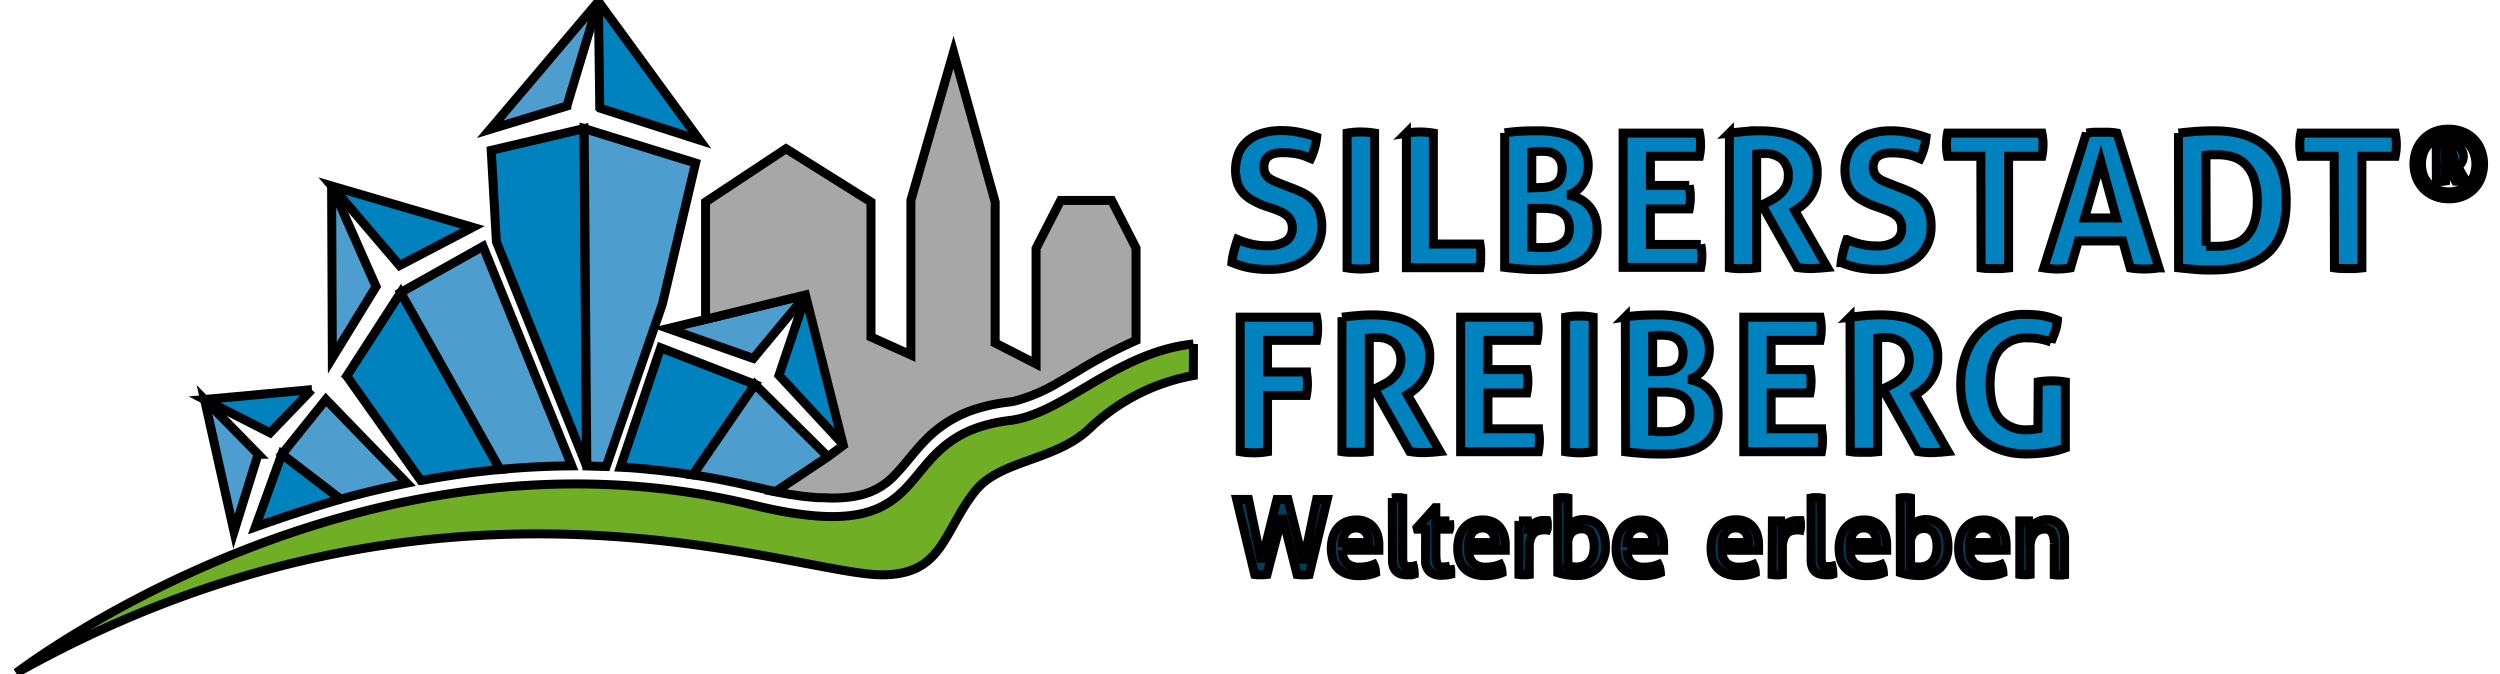 <svg width="278" height="75" xmlns="http://www.w3.org/2000/svg"><defs><style>.cls-1{fill:#00405f}.cls-2{fill:#0082be}.cls-3{fill:#4d9ecf}</style></defs><g stroke="null"><path stroke="null" class="cls-1" d="M137.519 55.537h.672a2.998 2.998 0 0 1 .333 0h.309l1.444 6.953 1.715-6.947h1.234l1.727 7.02 1.45-7.02h1.184l-2.005 8.341-.327.037h-.66l-.358-.037-1.647-6.527-1.696 6.52-.358.038h-.691l-.321-.037-2.005-8.341z" id="svg_1"/><path stroke="null" class="cls-1" d="M149.26 61.188a1.931 1.931 0 0 0 .505 1.425 2.005 2.005 0 0 0 1.42.45 4.127 4.127 0 0 0 1.566-.29 1.74 1.74 0 0 1 .148.426 2.64 2.64 0 0 1 .068.494 3.955 3.955 0 0 1-.839.24 5.553 5.553 0 0 1-1.012.08 3.844 3.844 0 0 1-1.394-.221 2.357 2.357 0 0 1-1.505-1.586 4.417 4.417 0 0 1 0-2.468 2.9 2.9 0 0 1 .512-1 2.604 2.604 0 0 1 .876-.672 2.924 2.924 0 0 1 1.234-.247 2.499 2.499 0 0 1 1.08.21 2.11 2.11 0 0 1 .777.574 2.35 2.35 0 0 1 .475.87 3.51 3.51 0 0 1 .16 1.098v.617h-4.072 0zm2.942-.858a2.073 2.073 0 0 0-.086-.617 1.5 1.5 0 0 0-.253-.518 1.326 1.326 0 0 0-.432-.351 1.542 1.542 0 0 0-1.703.296 2.024 2.024 0 0 0-.456 1.197l2.93-.007h0z" id="svg_2"/><path stroke="null" class="cls-1" d="M154.824 55.376a2.233 2.233 0 0 1 .284-.037h.592a2.233 2.233 0 0 1 .284.037v6.707a1.752 1.752 0 0 0 .062.505.71.71 0 0 0 .154.284.42.42 0 0 0 .235.13 1.092 1.092 0 0 0 .283 0h.216a1.357 1.357 0 0 0 .229-.037 3.874 3.874 0 0 1 .104.882 1.444 1.444 0 0 1-.394.074h-.426a2.32 2.32 0 0 1-.617-.08 1.357 1.357 0 0 1-.512-.265 1.277 1.277 0 0 1-.346-.5 2.08 2.08 0 0 1-.13-.778l-.018-6.922h0z" id="svg_3"/><path stroke="null" class="cls-1" d="M158.526 58.844h-.907l-.043-.16 1.993-2.228h.092v1.468h1.512a2.166 2.166 0 0 1 .043.444v.241a.617.617 0 0 1-.03.235h-1.512v2.714a5.472 5.472 0 0 0 .043.777 1.234 1.234 0 0 0 .136.445.5.5 0 0 0 .265.21 1.647 1.647 0 0 0 .426.055 2.468 2.468 0 0 0 .37-.03l.314-.063a1.808 1.808 0 0 1 .1.476v.425a4.232 4.232 0 0 1-.488.087 5.337 5.337 0 0 1-.543.03 1.925 1.925 0 0 1-1.308-.407 1.697 1.697 0 0 1-.47-1.345l.007-3.374h0z" id="svg_4"/><path stroke="null" class="cls-1" d="M163.314 61.188a1.956 1.956 0 0 0 .506 1.425 2.005 2.005 0 0 0 1.419.45 4.127 4.127 0 0 0 1.567-.29 2.067 2.067 0 0 1 .154.426 2.64 2.64 0 0 1 .068.494 3.955 3.955 0 0 1-.84.24 5.664 5.664 0 0 1-1.017.08 3.844 3.844 0 0 1-1.395-.221 2.505 2.505 0 0 1-.956-.617 2.567 2.567 0 0 1-.549-.97 4.17 4.17 0 0 1-.173-1.233 4.615 4.615 0 0 1 .167-1.234 2.813 2.813 0 0 1 .518-1 2.53 2.53 0 0 1 .876-.672 2.832 2.832 0 0 1 1.234-.247 2.591 2.591 0 0 1 1.08.21 2.11 2.11 0 0 1 .777.574 2.468 2.468 0 0 1 .475.87 3.702 3.702 0 0 1 .16 1.098v.617h-4.071 0zm2.949-.858a2.326 2.326 0 0 0-.087-.617 1.635 1.635 0 0 0-.259-.518 1.234 1.234 0 0 0-.426-.351 1.549 1.549 0 0 0-1.708.296 2.122 2.122 0 0 0-.457 1.197l2.937-.007h0z" id="svg_5"/><path stroke="null" class="cls-1" d="M168.903 57.924h.987q.037.18.074.463v.481a2.357 2.357 0 0 1 .68-.697 1.721 1.721 0 0 1 1.023-.29h.191a.753.753 0 0 1 .167 0 1.234 1.234 0 0 1 .037.216v.247a2.277 2.277 0 0 1 0 .29.666.666 0 0 1-.043.29.5.5 0 0 0-.191 0h-.155a2.073 2.073 0 0 0-.617.086 1.283 1.283 0 0 0-.512.309 1.518 1.518 0 0 0-.357.617 2.98 2.98 0 0 0-.13.987v2.955l-.284.037h-.574l-.296-.037v-5.954h0z" id="svg_6"/><path stroke="null" class="cls-1" d="M173.21 55.376a2.233 2.233 0 0 1 .283-.037h.574a2.19 2.19 0 0 1 .29.037v3.27a1.777 1.777 0 0 1 .648-.617 2.215 2.215 0 0 1 1.067-.253 2.684 2.684 0 0 1 .987.173 1.974 1.974 0 0 1 .778.543 2.66 2.66 0 0 1 .506.925 4.59 4.59 0 0 1 .179 1.327 3.239 3.239 0 0 1-.864 2.394 3.356 3.356 0 0 1-2.468.863 6.836 6.836 0 0 1-1.962-.32l-.018-8.305h0zm1.147 7.54a2.72 2.72 0 0 0 .444.098 4.417 4.417 0 0 0 .494.031 2.32 2.32 0 0 0 .796-.136 1.66 1.66 0 0 0 .617-.407 2.067 2.067 0 0 0 .42-.697 3.449 3.449 0 0 0-.18-2.468 1.234 1.234 0 0 0-1.11-.53 1.567 1.567 0 0 0-.53.086 1.333 1.333 0 0 0-.834.79 1.937 1.937 0 0 0-.135.77l.018 2.462h0z" id="svg_7"/><path stroke="null" class="cls-1" d="M180.922 61.188a1.956 1.956 0 0 0 .505 1.425 2.005 2.005 0 0 0 1.42.45 4.127 4.127 0 0 0 1.566-.29 1.74 1.74 0 0 1 .149.426 3.282 3.282 0 0 1 .074.494 4.01 4.01 0 0 1-.846.24 5.553 5.553 0 0 1-1.011.08 3.844 3.844 0 0 1-1.395-.221 2.505 2.505 0 0 1-.956-.617 2.567 2.567 0 0 1-.55-.97 4.17 4.17 0 0 1-.172-1.233 4.615 4.615 0 0 1 .167-1.234 2.813 2.813 0 0 1 .518-1 2.53 2.53 0 0 1 .876-.672 2.832 2.832 0 0 1 1.234-.247 2.591 2.591 0 0 1 1.08.21 2.14 2.14 0 0 1 .77.574 2.468 2.468 0 0 1 .482.87 3.702 3.702 0 0 1 .16 1.098v.617h-4.072 0zm2.949-.858a2.08 2.08 0 0 0-.093-.617 1.5 1.5 0 0 0-.253-.518 1.234 1.234 0 0 0-.426-.351 1.407 1.407 0 0 0-.617-.136 1.382 1.382 0 0 0-1.085.432 2.11 2.11 0 0 0-.457 1.197l2.93-.007h0z" id="svg_8"/><path stroke="null" class="cls-1" d="M191.484 61.188a1.931 1.931 0 0 0 .506 1.425 2.005 2.005 0 0 0 1.419.45 4.127 4.127 0 0 0 1.567-.29 1.74 1.74 0 0 1 .148.426 2.215 2.215 0 0 1 .068.494 3.955 3.955 0 0 1-.84.24 5.553 5.553 0 0 1-1.011.08 3.844 3.844 0 0 1-1.395-.221 2.468 2.468 0 0 1-1.505-1.61 4.17 4.17 0 0 1-.173-1.235 4.615 4.615 0 0 1 .167-1.234 2.9 2.9 0 0 1 .512-.999 2.604 2.604 0 0 1 .876-.672 2.924 2.924 0 0 1 1.234-.247 2.499 2.499 0 0 1 1.08.21 2.11 2.11 0 0 1 .777.573 2.35 2.35 0 0 1 .475.87 3.517 3.517 0 0 1 .167 1.098v.648l-4.072-.006h0zm2.943-.858a2.073 2.073 0 0 0-.087-.617 1.5 1.5 0 0 0-.253-.518 1.234 1.234 0 0 0-.432-.351 1.326 1.326 0 0 0-.617-.136 1.382 1.382 0 0 0-1.085.432 2.11 2.11 0 0 0-.457 1.197l2.93-.007h0z" id="svg_9"/><path stroke="null" class="cls-1" d="M197.092 57.924h.975a3.986 3.986 0 0 1 .068.463 3.159 3.159 0 0 1 .037.481 2.425 2.425 0 0 1 .617-.685 1.74 1.74 0 0 1 1.03-.29h.358l.037.216v.247a2.277 2.277 0 0 1 0 .29 2.184 2.184 0 0 1-.043.29.5.5 0 0 0-.192 0h-.154a2.073 2.073 0 0 0-.617.086 1.283 1.283 0 0 0-.512.309 1.518 1.518 0 0 0-.358.617 2.986 2.986 0 0 0-.136.987v2.955l-.283.037h-.568l-.296-.037.037-5.966h0z" id="svg_10"/><path stroke="null" class="cls-1" d="M201.386 55.376a2.233 2.233 0 0 1 .284-.037h.567a2.233 2.233 0 0 1 .284.037v6.707a1.746 1.746 0 0 0 .056.505.722.722 0 0 0 .16.284.426.426 0 0 0 .228.13 1.092 1.092 0 0 0 .284 0h.24a1.468 1.468 0 0 0 .229-.037 3.874 3.874 0 0 1 .105.882 1.444 1.444 0 0 1-.395.074h-.432a2.32 2.32 0 0 1-.617-.08 1.333 1.333 0 0 1-.506-.265 1.296 1.296 0 0 1-.351-.5 2.209 2.209 0 0 1-.124-.778l-.012-6.922h0z" id="svg_11"/><path stroke="null" class="cls-1" d="M205.723 61.188a1.931 1.931 0 0 0 .506 1.425 2.005 2.005 0 0 0 1.419.45 4.127 4.127 0 0 0 1.567-.29 1.74 1.74 0 0 1 .148.426 2.64 2.64 0 0 1 .068.494 3.955 3.955 0 0 1-.84.24 5.553 5.553 0 0 1-1.01.08 3.844 3.844 0 0 1-1.395-.221 2.357 2.357 0 0 1-1.506-1.586 4.417 4.417 0 0 1 0-2.468 2.9 2.9 0 0 1 .512-1 2.604 2.604 0 0 1 .877-.672 2.924 2.924 0 0 1 1.233-.247 2.499 2.499 0 0 1 1.08.21 2.11 2.11 0 0 1 .777.574 2.35 2.35 0 0 1 .476.87 3.517 3.517 0 0 1 .166 1.098v.617h-4.078 0zm2.943-.858a2.073 2.073 0 0 0-.086-.617 1.5 1.5 0 0 0-.253-.518 1.283 1.283 0 0 0-1.05-.487 1.382 1.382 0 0 0-1.085.432 2.024 2.024 0 0 0-.457 1.197l2.93-.007h0z" id="svg_12"/><path stroke="null" class="cls-1" d="M211.3 55.376a2.233 2.233 0 0 1 .284-.037h.574a2.19 2.19 0 0 1 .29.037v3.27a1.795 1.795 0 0 1 .654-.617 2.06 2.06 0 0 1 1.061-.253 2.684 2.684 0 0 1 .987.173 1.974 1.974 0 0 1 .777.543 2.468 2.468 0 0 1 .506.925 4.59 4.59 0 0 1 .18 1.327 3.239 3.239 0 0 1-.864 2.394 3.356 3.356 0 0 1-2.468.863 6.836 6.836 0 0 1-1.962-.32l-.019-8.305h0zm1.16 7.54a2.258 2.258 0 0 0 .45.098 4.319 4.319 0 0 0 .488.031 2.32 2.32 0 0 0 .796-.136 1.66 1.66 0 0 0 .617-.407 1.85 1.85 0 0 0 .42-.697 2.9 2.9 0 0 0 .16-1 2.752 2.752 0 0 0-.34-1.499 1.234 1.234 0 0 0-1.11-.53 1.567 1.567 0 0 0-.53.086 1.333 1.333 0 0 0-.834.79 1.937 1.937 0 0 0-.135.77l.018 2.493z" id="svg_13"/><path stroke="null" class="cls-1" d="M219.012 61.188a1.956 1.956 0 0 0 .506 1.425 2.005 2.005 0 0 0 1.42.45 4.127 4.127 0 0 0 1.566-.29 2.067 2.067 0 0 1 .154.426 2.64 2.64 0 0 1 .068.494 3.955 3.955 0 0 1-.839.24 5.664 5.664 0 0 1-1.018.08 3.844 3.844 0 0 1-1.394-.221 2.505 2.505 0 0 1-.956-.617 2.567 2.567 0 0 1-.55-.97 4.17 4.17 0 0 1-.172-1.233 4.615 4.615 0 0 1 .166-1.234 2.813 2.813 0 0 1 .519-1 2.53 2.53 0 0 1 .876-.672 2.832 2.832 0 0 1 1.234-.247 2.591 2.591 0 0 1 1.08.21 2.11 2.11 0 0 1 .777.574 2.468 2.468 0 0 1 .475.87 3.702 3.702 0 0 1 .16 1.098v.617h-4.072 0zm2.95-.858a2.326 2.326 0 0 0-.087-.617 1.635 1.635 0 0 0-.26-.518 1.234 1.234 0 0 0-.425-.351 1.549 1.549 0 0 0-1.709.296 2.122 2.122 0 0 0-.456 1.197l2.936-.007h0z" id="svg_14"/><path stroke="null" class="cls-1" d="M224.602 57.924h.975c0 .117.049.278.074.475a3.893 3.893 0 0 1 .03.494 2.64 2.64 0 0 1 .297-.395 2.295 2.295 0 0 1 .413-.358 2.468 2.468 0 0 1 .53-.253 2.196 2.196 0 0 1 .66-.098 1.85 1.85 0 0 1 1.512.617 2.678 2.678 0 0 1 .488 1.733v3.77l-.29.037h-.574l-.284-.037v-3.455a2.258 2.258 0 0 0-.259-1.234.888.888 0 0 0-.808-.389 1.764 1.764 0 0 0-.617.117 1.425 1.425 0 0 0-.512.358 2.048 2.048 0 0 0-.352.617 2.986 2.986 0 0 0-.136.932v3.017l-.283.037h-.574l-.29-.037v-5.948h0z" id="svg_15"/><path stroke="null" class="cls-2" d="M140.45 22.832a10.42 10.42 0 0 1-1.265-.617 3.868 3.868 0 0 1-.963-.771 3.27 3.27 0 0 1-.617-1.074 5.133 5.133 0 0 1 .148-3.368 3.622 3.622 0 0 1 1.03-1.364 4.454 4.454 0 0 1 1.598-.833 7.15 7.15 0 0 1 2.104-.283 9.766 9.766 0 0 1 1.987.19 15.103 15.103 0 0 1 1.943.538 7.403 7.403 0 0 1-.66 2.375l-.617-.253a4.652 4.652 0 0 0-.69-.204 6.17 6.17 0 0 0-.821-.135 9.871 9.871 0 0 0-1.043-.056 4.602 4.602 0 0 0-.716.062 1.937 1.937 0 0 0-.654.234 1.234 1.234 0 0 0-.48.488 1.653 1.653 0 0 0-.186.839 1.512 1.512 0 0 0 .148.697 1.357 1.357 0 0 0 .395.481 2.591 2.591 0 0 0 .561.333c.204.093.414.18.617.26l1.234.48a13.999 13.999 0 0 1 1.438.617 4.06 4.06 0 0 1 1.092.821 3.461 3.461 0 0 1 .697 1.19 5.232 5.232 0 0 1 .253 1.716 4.75 4.75 0 0 1-.389 1.937 4.362 4.362 0 0 1-1.11 1.5 5.269 5.269 0 0 1-1.802.974 7.934 7.934 0 0 1-2.468.352c-.456 0-.863 0-1.234-.037s-.703-.074-1.03-.136a8.884 8.884 0 0 1-.969-.24 15.047 15.047 0 0 1-.993-.352 7.62 7.62 0 0 1 .228-1.234c.112-.438.241-.882.395-1.327a10.186 10.186 0 0 0 1.641.53 7.403 7.403 0 0 0 1.641.161 3.751 3.751 0 0 0 2.061-.487 1.666 1.666 0 0 0 .747-1.487 1.703 1.703 0 0 0-.617-1.394 2.671 2.671 0 0 0-.617-.389 16.178 16.178 0 0 0-.728-.302l-1.29-.432h0z" id="svg_16"/><path stroke="null" class="cls-2" d="M149.796 14.8a8.94 8.94 0 0 1 1.518-.124 9.94 9.94 0 0 1 1.542.123v14.992a9.699 9.699 0 0 1-1.524.124 9.871 9.871 0 0 1-1.536-.124V14.8z" id="svg_17"/><path stroke="null" class="cls-2" d="M156.391 14.8a9.162 9.162 0 0 1 1.481-.124 9.624 9.624 0 0 1 1.518.123v12.34h5.182c.037.234.068.462.08.678s0 .42 0 .617v.654a4.596 4.596 0 0 1-.08.679h-8.18V14.799h0z" id="svg_18"/><path stroke="null" class="cls-2" d="M167.318 14.775c.444-.068.956-.124 1.542-.167s1.308-.062 2.184-.062a11.519 11.519 0 0 1 2.16.191 5.374 5.374 0 0 1 1.782.617 3.356 3.356 0 0 1 1.197 1.191 4.09 4.09 0 0 1 .235 3.085 3.32 3.32 0 0 1-.53 1 3.233 3.233 0 0 1-.747.703 2.024 2.024 0 0 1-.852.345 4.825 4.825 0 0 1 1.061.29 3.51 3.51 0 0 1 1.913 1.851 3.967 3.967 0 0 1 .333 1.709 4.319 4.319 0 0 1-.512 2.215 3.77 3.77 0 0 1-1.37 1.363 5.867 5.867 0 0 1-1.999.685 15.424 15.424 0 0 1-2.381.185c-.617 0-1.27 0-1.894-.05s-1.333-.098-2.122-.197V14.774h0zm3.93 6.077a5.102 5.102 0 0 0 .968-.093 2.011 2.011 0 0 0 .784-.333 1.616 1.616 0 0 0 .518-.617 2.468 2.468 0 0 0 .185-1.03 1.919 1.919 0 0 0-.216-.994 1.74 1.74 0 0 0-.561-.617 2.067 2.067 0 0 0-.771-.296 4.83 4.83 0 0 0-.846-.037 6.416 6.416 0 0 0-.974.062v3.992l.913-.038h0zm-.913 6.62c.19 0 .42.049.678.061h.728a5.022 5.022 0 0 0 .913-.08 2.875 2.875 0 0 0 .895-.32 1.931 1.931 0 0 0 .69-.618 2.03 2.03 0 0 0 .272-1.117 2.468 2.468 0 0 0-.21-1.073 1.653 1.653 0 0 0-.616-.685 2.554 2.554 0 0 0-.913-.364 6.293 6.293 0 0 0-1.179-.105h-1.234l-.024 4.3h0z" id="svg_19"/><path stroke="null" class="cls-2" d="M180.49 14.8h8.489a6.293 6.293 0 0 1 .123 1.27 6.225 6.225 0 0 1-.123 1.308h-5.454v3.245h4.319a6.972 6.972 0 0 1 .123 1.29 7.237 7.237 0 0 1-.123 1.314h-4.319v3.954h5.602a6.392 6.392 0 0 1 .123 1.234 7.237 7.237 0 0 1-.123 1.314h-8.637V14.8h0z" id="svg_20"/><path stroke="null" class="cls-2" d="M192.31 14.8c.617-.069 1.179-.13 1.716-.18s1.129-.074 1.776-.074a12.604 12.604 0 0 1 2.258.21 5.99 5.99 0 0 1 2.012.74 4.115 4.115 0 0 1 1.443 1.432 4.356 4.356 0 0 1 .556 2.3 4.726 4.726 0 0 1-.21 1.47 4.38 4.38 0 0 1-.53 1.11 4.46 4.46 0 0 1-.698.827 5.071 5.071 0 0 1-.71.549l-.351.228 3.634 6.33-.87.08c-.308 0-.617.043-.938.043a10.174 10.174 0 0 1-1.56-.123l-3.912-6.953.5-.247.703-.376a4.319 4.319 0 0 0 .802-.574 2.961 2.961 0 0 0 .654-.833 2.277 2.277 0 0 0 .271-1.154 2.338 2.338 0 0 0-.746-1.925 2.974 2.974 0 0 0-1.937-.617 5.417 5.417 0 0 0-.833.068v12.66l-.747.074h-1.48a7.027 7.027 0 0 1-.809-.08l.007-14.986h0z" id="svg_21"/><path stroke="null" class="cls-2" d="M208.222 22.832a10.42 10.42 0 0 1-1.265-.617 3.868 3.868 0 0 1-.962-.771 3.27 3.27 0 0 1-.617-1.074 5.016 5.016 0 0 1 .148-3.368 3.56 3.56 0 0 1 1.03-1.364 4.393 4.393 0 0 1 1.586-.808 7.15 7.15 0 0 1 2.103-.284 9.766 9.766 0 0 1 1.987.191 15.103 15.103 0 0 1 1.943.537 7.218 7.218 0 0 1-.666 2.376l-.617-.253a4.652 4.652 0 0 0-.69-.204 7.342 7.342 0 0 0-.821-.136 9.871 9.871 0 0 0-1.043-.055 4.602 4.602 0 0 0-.716.061 1.937 1.937 0 0 0-.654.235 1.234 1.234 0 0 0-.481.487 1.653 1.653 0 0 0-.185.84 1.598 1.598 0 0 0 .148.678 1.505 1.505 0 0 0 .401.481 2.591 2.591 0 0 0 .561.333c.204.093.414.18.617.26l1.234.48a13.999 13.999 0 0 1 1.438.618 4.06 4.06 0 0 1 1.092.82 3.461 3.461 0 0 1 .697 1.19 5.071 5.071 0 0 1 .247 1.716 4.646 4.646 0 0 1-.383 1.937 4.362 4.362 0 0 1-1.11 1.5 5.269 5.269 0 0 1-1.802.974 7.934 7.934 0 0 1-2.468.352c-.456 0-.863 0-1.234-.037s-.703-.074-1.03-.136a8.884 8.884 0 0 1-.968-.24q-.47-.149-1-.352a7.638 7.638 0 0 1 .235-1.234c.104-.438.24-.882.394-1.326a10.186 10.186 0 0 0 1.641.53 7.403 7.403 0 0 0 1.648.179 3.702 3.702 0 0 0 2.054-.487 1.653 1.653 0 0 0 .753-1.487 1.703 1.703 0 0 0-.617-1.395 2.671 2.671 0 0 0-.617-.388 16.178 16.178 0 0 0-.728-.303l-1.283-.456h0z" id="svg_22"/><path stroke="null" class="cls-2" d="M220.27 17.378h-3.7a6.225 6.225 0 0 1-.124-1.308 6.293 6.293 0 0 1 .123-1.27h10.488a6.3 6.3 0 0 1 .13 1.27 6.67 6.67 0 0 1-.13 1.308h-3.701v12.413l-.753.074h-1.505a7.243 7.243 0 0 1-.802-.074l-.025-12.413h0z" id="svg_23"/><path stroke="null" class="cls-2" d="M232.011 14.8q.439-.069.833-.093h1.685a6.96 6.96 0 0 1 .876.092l4.676 14.992a11.494 11.494 0 0 1-1.66.124 9.94 9.94 0 0 1-1.542-.124l-.833-2.998h-4.935l-.87 2.998a8.637 8.637 0 0 1-1.438.124 9.871 9.871 0 0 1-1.536-.124l4.744-14.992zm3.326 9.439l-1.721-6.287-1.814 6.287h3.535z" id="svg_24"/><path stroke="null" class="cls-2" d="M242.247 14.8c.58-.069 1.19-.13 1.85-.18s1.346-.074 2.123-.074q3.936 0 5.984 1.956t2.024 5.886q0 3.936-2.08 5.787t-6.169 1.85a17.848 17.848 0 0 1-1.955-.067c-.617-.068-1.185-.111-1.765-.18l-.012-14.979h0zm3.084 12.548l.482.037h.71a6.65 6.65 0 0 0 1.776-.222 3.116 3.116 0 0 0 1.425-.796 4.072 4.072 0 0 0 .926-1.511 7.595 7.595 0 0 0 .357-2.524 7.595 7.595 0 0 0-.357-2.468 3.98 3.98 0 0 0-.957-1.585 3.4 3.4 0 0 0-1.382-.827 5.762 5.762 0 0 0-1.653-.24h-.679a6.274 6.274 0 0 0-.678.049l.03 10.087h0z" id="svg_25"/><path stroke="null" class="cls-2" d="M259.558 17.378h-3.701a6.225 6.225 0 0 1-.124-1.308 6.293 6.293 0 0 1 .124-1.27h10.488a6.3 6.3 0 0 1 .13 1.27 6.67 6.67 0 0 1-.13 1.308h-3.702v12.413l-.746.074h-1.488a7.243 7.243 0 0 1-.82-.08l-.03-12.407h0z" id="svg_26"/><path stroke="null" class="cls-2" d="M272.305 22.104a4.053 4.053 0 0 1-1.574-.296 3.659 3.659 0 0 1-1.233-.808 3.819 3.819 0 0 1-.784-1.234 4.356 4.356 0 0 1 0-3.085 3.584 3.584 0 0 1 1.999-2.036 4.127 4.127 0 0 1 1.592-.278 4.023 4.023 0 0 1 1.567.296 3.43 3.43 0 0 1 1.234.809 3.504 3.504 0 0 1 .783 1.234 4.319 4.319 0 0 1 0 3.084 3.535 3.535 0 0 1-1.999 2.03 3.992 3.992 0 0 1-1.585.284zm0-.771a3.288 3.288 0 0 0 1.264-.235 2.708 2.708 0 0 0 1.543-1.635 3.702 3.702 0 0 0 0-2.437 2.708 2.708 0 0 0-1.543-1.635 3.443 3.443 0 0 0-2.529 0 2.863 2.863 0 0 0-1.567 1.635 3.702 3.702 0 0 0 0 2.437 2.869 2.869 0 0 0 .617.981 2.764 2.764 0 0 0 .98.654 3.085 3.085 0 0 0 1.235.235h0zm-1.395-5.158l.562-.074a5.145 5.145 0 0 1 .617 0 2.227 2.227 0 0 1 1.406.345 1.129 1.129 0 0 1 .426.92 1.407 1.407 0 0 1-.136.617 1.333 1.333 0 0 1-.32.42l-.155.123.913 1.616h-1.172l-.931-1.814.166-.105a1.925 1.925 0 0 0 .395-.314.617.617 0 0 0 .154-.42.537.537 0 0 0-.148-.389.617.617 0 0 0-.456-.154h-.29v3.177a2.604 2.604 0 0 1-.488.044h-.53l-.013-3.992h0z" id="svg_27"/><path stroke="null" class="cls-2" d="M137.914 35.27h8.489a6.706 6.706 0 0 1 .123 1.264 7.237 7.237 0 0 1-.123 1.315h-5.454v3.516h4.319a6.972 6.972 0 0 1 .123 1.29 7.237 7.237 0 0 1-.123 1.314h-4.319v6.262a9.254 9.254 0 0 1-3.035 0V35.27h0z" id="svg_28"/><path stroke="null" class="cls-2" d="M149.229 35.27c.617-.074 1.184-.13 1.72-.18s1.124-.073 1.778-.073a12.604 12.604 0 0 1 2.258.21 6.028 6.028 0 0 1 2.011.734 4.22 4.22 0 0 1 1.444 1.431 4.35 4.35 0 0 1 .549 2.301 4.936 4.936 0 0 1-.204 1.469 4.596 4.596 0 0 1-.53 1.11 4.788 4.788 0 0 1-.704.833 5.071 5.071 0 0 1-.71.55l-.35.227 3.64 6.324-.877.087c-.302 0-.617.043-.938.043a9.458 9.458 0 0 1-1.56-.13l-3.912-6.947.5-.253c.197-.092.432-.216.71-.37a4.319 4.319 0 0 0 .801-.574 3.085 3.085 0 0 0 .654-.833 2.745 2.745 0 0 0-.481-3.084 2.943 2.943 0 0 0-1.931-.617 4.738 4.738 0 0 0-.833.068v12.629l-.753.074h-1.474a7.274 7.274 0 0 1-.815-.08l.007-14.95h0z" id="svg_29"/><path stroke="null" class="cls-2" d="M162.425 35.27h8.49a6.17 6.17 0 0 1 .123 1.264 6.28 6.28 0 0 1-.123 1.315h-5.454v3.245h4.318a6.972 6.972 0 0 1 .124 1.29 7.237 7.237 0 0 1-.124 1.313h-4.318v3.986h5.602a6.392 6.392 0 0 1 .123 1.234 7.237 7.237 0 0 1-.123 1.314h-8.638V35.27h0z" id="svg_30"/><path stroke="null" class="cls-2" d="M174.098 35.27a8.946 8.946 0 0 1 1.518-.13 9.254 9.254 0 0 1 1.542.13v14.96a10.42 10.42 0 0 1-1.518.124 9.94 9.94 0 0 1-1.542-.123V35.27z" id="svg_31"/><path stroke="null" class="cls-2" d="M180.736 35.245c.445-.068.957-.123 1.543-.167s1.308-.061 2.184-.061a11.586 11.586 0 0 1 2.165.191 5.343 5.343 0 0 1 1.777.617 3.344 3.344 0 0 1 1.234 1.234 3.702 3.702 0 0 1 .438 1.85 3.8 3.8 0 0 1-.197 1.235 3.622 3.622 0 0 1-.53 1 3.264 3.264 0 0 1-.754.702 2.024 2.024 0 0 1-.851.346 4.51 4.51 0 0 1 1.061.29 3.51 3.51 0 0 1 1.913 1.85 3.967 3.967 0 0 1 .333 1.71 4.319 4.319 0 0 1-.506 2.215 3.788 3.788 0 0 1-1.376 1.363 5.744 5.744 0 0 1-1.999.685 15.424 15.424 0 0 1-2.381.185c-.617 0-1.271 0-1.894-.05s-1.333-.098-2.123-.197l-.037-14.998h0zm3.961 6.077a5.04 5.04 0 0 0 .963-.093 2.011 2.011 0 0 0 .783-.333 1.616 1.616 0 0 0 .518-.617 2.468 2.468 0 0 0 .192-1.03 1.987 1.987 0 0 0-.222-.993 1.74 1.74 0 0 0-.562-.617 2.067 2.067 0 0 0-.771-.296 4.763 4.763 0 0 0-.839-.068 6.546 6.546 0 0 0-.981.062v3.991l.92-.006h0zm-.919 6.62c.197 0 .42.05.679.062h.697a5.022 5.022 0 0 0 .913-.08 2.875 2.875 0 0 0 .894-.321 1.85 1.85 0 0 0 .957-1.771 2.468 2.468 0 0 0-.204-1.074 1.74 1.74 0 0 0-.617-.684 2.35 2.35 0 0 0-.913-.364 6.231 6.231 0 0 0-1.172-.105h-1.234v4.337z" id="svg_32"/><path stroke="null" class="cls-2" d="M193.908 35.27h8.49a6.17 6.17 0 0 1 .123 1.264 6.28 6.28 0 0 1-.123 1.315h-5.448v3.245h4.319a6.972 6.972 0 0 1 .123 1.29 6.725 6.725 0 0 1-.123 1.313h-4.319v3.986h5.596a6.392 6.392 0 0 1 .123 1.234 7.237 7.237 0 0 1-.123 1.314h-8.638V35.27h0z" id="svg_33"/><path stroke="null" class="cls-2" d="M205.723 35.27c.617-.074 1.185-.13 1.715-.18s1.13-.073 1.783-.073a12.604 12.604 0 0 1 2.258.21 5.954 5.954 0 0 1 2.005.74 4.22 4.22 0 0 1 1.444 1.431 4.411 4.411 0 0 1 .55 2.301 4.547 4.547 0 0 1-.21 1.469 4.282 4.282 0 0 1-.531 1.11 4.46 4.46 0 0 1-.697.827 4.683 4.683 0 0 1-.704.55l-.358.227 3.647 6.324-.876.087c-.309 0-.617.043-.938.043a9.458 9.458 0 0 1-1.561-.13l-3.875-6.947.5-.253c.191-.092.432-.216.71-.37a4.319 4.319 0 0 0 .802-.574 3.424 3.424 0 0 0 .654-.833 2.745 2.745 0 0 0-.482-3.084 2.974 2.974 0 0 0-1.937-.617 4.627 4.627 0 0 0-.826.068v12.629l-.753.074h-1.475a7.274 7.274 0 0 1-.814-.08l-.03-14.95h0z" id="svg_34"/><path stroke="null" class="cls-2" d="M226.65 42.47a9.39 9.39 0 0 1 1.5-.124 9.624 9.624 0 0 1 1.517.124v7.341a9.779 9.779 0 0 1-2.258.53 17.478 17.478 0 0 1-2.048.137 8.384 8.384 0 0 1-3.208-.568 6.231 6.231 0 0 1-2.29-1.61 6.657 6.657 0 0 1-1.369-2.468 9.871 9.871 0 0 1-.463-3.085 9.686 9.686 0 0 1 .482-3.085 7.169 7.169 0 0 1 1.381-2.467 6.17 6.17 0 0 1 2.228-1.623 7.403 7.403 0 0 1 3.01-.617 13.265 13.265 0 0 1 1.851.123 7.28 7.28 0 0 1 1.802.525 4.714 4.714 0 0 1-.247 1.234c-.142.395-.296.796-.457 1.197a9.34 9.34 0 0 0-1.295-.352 7.354 7.354 0 0 0-1.327-.105 3.745 3.745 0 0 0-3.084 1.302c-.716.864-1.074 2.153-1.074 3.856s.358 2.98 1.061 3.819a3.868 3.868 0 0 0 3.122 1.234 5.176 5.176 0 0 0 .617-.037l.512-.087.037-5.194h0z" id="svg_35"/><path stroke="null" class="cls-2" id="svg_36" d="M34.66 43.327l-4.627 4.806-7.292-3.708 11.92-1.098z"/><path stroke="null" class="cls-3" id="svg_37" d="M28.7 50.508l-2.677 8.607-3.282-14.69 5.96 6.083z"/><path stroke="null" class="cls-2" id="svg_38" d="M66.699 12.017l11.092 3.56L66.538.17l.16 11.846z"/><path stroke="null" class="cls-3" id="svg_39" d="M63.034 11.788L54.5 14.38 66.538.17l-3.504 11.617z"/><path stroke="null" class="cls-3" id="svg_40" d="M36.875 20.679l4.942 11.191-4.862 7.928-.08-19.12z"/><path stroke="null" class="cls-2" id="svg_41" d="M44.433 29.526l8.131-4.25-15.689-4.597 7.558 8.847z"/><path stroke="null" class="cls-3" d="M41.348 54.605l.24-.055c1.235-.29 2.425-.568 3.665-.821l-9.013-9.304-4.887 6.083 6.51 5.004a125.29 125.29 0 0 1 3.485-.907z" id="svg_42"/><path stroke="null" class="cls-2" d="M37.862 55.512l-6.527-5.004-2.93 8.083c.295-.105 5.91-2.092 9.457-3.079h0z" id="svg_43"/><path stroke="null" class="cls-2" d="M38.56 41.816l8.242 11.623a94.637 94.637 0 0 1 8.81-1.234l-11.05-19.68-6.003 9.29z" id="svg_44"/><path stroke="null" class="cls-2" d="M72.862 52.26l.327.038q1.925.203 3.862.5l6.904-10.05h0l-10.488-4.073-4.486 13.277c1.302.05 2.598.18 3.881.309z" id="svg_45"/><path stroke="null" class="cls-3" d="M63.472 51.804h.111l-9.871-24.413-9.15 5.133 11.05 19.681a91.182 91.182 0 0 1 7.86-.4h0z" id="svg_46"/><path stroke="null" class="cls-3" d="M80.26 53.359l.616.123c1.055.216 2.11.444 3.153.691h.062c.765.185 1.493.346 2.196.494l5.793-3.862-8.125-8.058L77.05 52.81a67.28 67.28 0 0 1 3.208.549z" id="svg_47"/><path stroke="null" class="cls-2" id="svg_48" d="M54.625 16.718l.574 10.155 10.025 24.943-.296-37.517-10.303 2.419z"/><path stroke="null" class="cls-3" id="svg_49" d="M89.63 32.796L74.3 36.528l9.464 3.332 5.867-7.064z"/><path stroke="null" class="cls-2" id="svg_50" d="M89.63 32.796l4.22 16.72-7.224-7.78 3.005-8.94z"/><path stroke="null" d="M123.619 22.289h-5.676l-2.733 5.33v12.845l-4.547-2.325V22.462l-4.634-16.658-4.738 16.466v17.195l-4.436-1.993v-15.01l-9.451-5.923-8.946 5.923v13.042l11.105-2.708 4.214 16.72-1.759 1.307-5.793 3.862c.617.117 1.154.222 1.697.315h.11c.525.086 1.037.16 1.531.222h.123c.47.056.913.093 1.351.123h.29c.408 0 .809.037 1.191.037h.037c3.393 0 5.201-.9 6.65-2.251a25.74 25.74 0 0 0 1.852-2.08c.543-.654 1.098-1.326 1.727-1.98a13.376 13.376 0 0 1 6.102-3.702 20.026 20.026 0 0 1 3.245-.654 5.645 5.645 0 0 0 .9-.166 19.126 19.126 0 0 0 4.764-2.08c.66-.376 1.332-.77 2.017-1.178a53.354 53.354 0 0 1 6.515-3.436V27.589l-2.708-5.3h0z" id="svg_51" fill="#a7a7a8"/><path stroke="null" class="cls-3" d="M67.408 51.878l6.238-18.033 3.701-15.714-12.388-3.832.296 37.517 2.153.062h0z" id="svg_52"/><path stroke="null" d="M132.713 38.25c-8.588.9-14.406 7.773-20.397 8.501-14.295 1.734-6.644 14.764-28.57 9.409-43.873-10.704-81.92 18.669-81.92 18.669C49.159 48.337 88.243 63.92 98.07 63.92c6.823 0 6.786-4.825 10.395-9.34 2.758-3.456 8.885-3.301 12.697-6.929A22.488 22.488 0 0 1 132.7 41.76l.013-3.51h0z" id="svg_53" fill="#6fae25"/></g></svg>